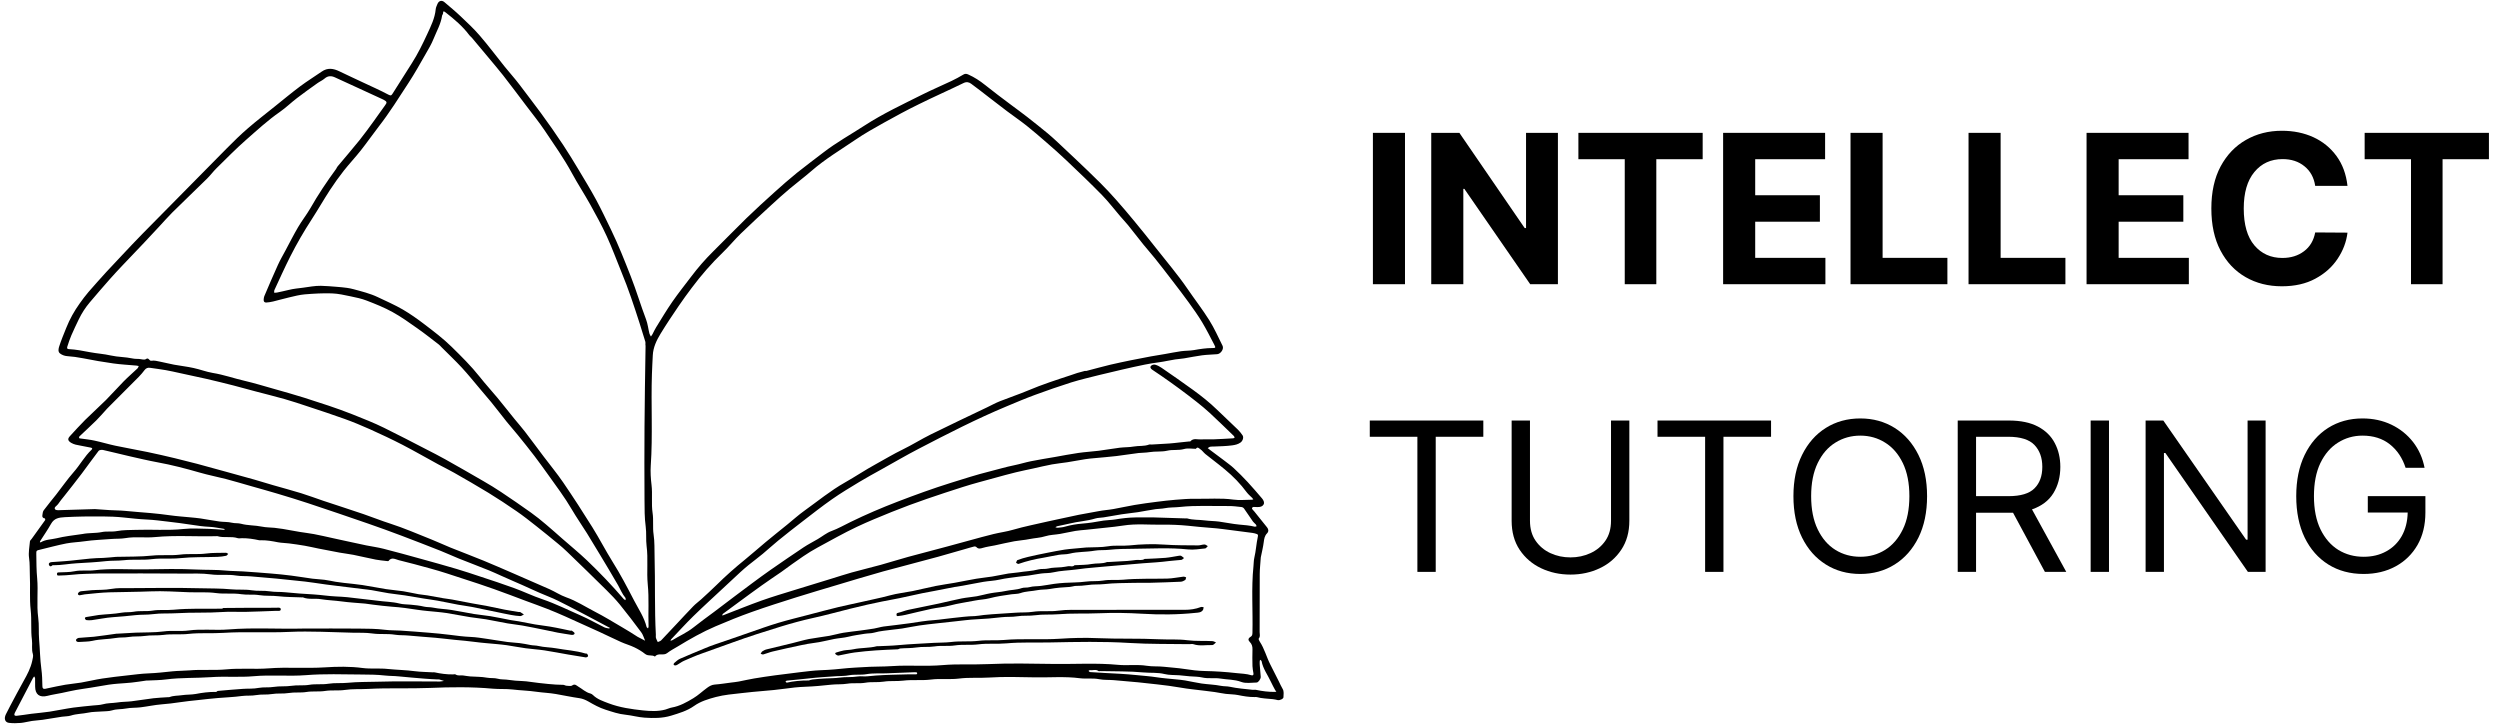 <svg xmlns="http://www.w3.org/2000/svg" xmlns:xlink="http://www.w3.org/1999/xlink" width="500" zoomAndPan="magnify" viewBox="0 0 375 108.75" height="145" preserveAspectRatio="xMidYMid meet" version="1.0"><defs><g/><clipPath id="5dab9a3a49"><path d="M 0.43 0 L 192.738 0 L 192.738 108.5 L 0.43 108.5 Z M 0.43 0 " clip-rule="nonzero"/></clipPath></defs><g clip-path="url(#5dab9a3a49)"><path fill="#000000" d="M 183.625 69.074 C 184.133 69.48 184.637 69.816 185.066 70.223 C 185.785 70.895 186.488 71.59 187.156 72.316 C 187.898 73.117 188.602 73.945 189.309 74.77 C 189.52 75.023 189.699 75.359 189.547 75.66 C 189.398 75.949 189.062 76.066 188.711 76.055 C 188.633 76.047 188.555 76.047 188.477 76.055 C 188.234 76.086 187.906 75.926 187.797 76.234 C 187.758 76.344 188.016 76.555 188.145 76.719 C 188.781 77.516 189.43 78.309 190.066 79.113 C 190.301 79.402 190.316 79.738 190.055 80.004 C 189.695 80.371 189.629 80.809 189.566 81.285 C 189.469 82.059 189.277 82.824 189.121 83.594 C 189.109 83.645 189.113 83.695 189.109 83.738 C 189.059 84.527 188.965 85.305 188.961 86.09 C 188.941 88.996 188.961 91.91 188.945 94.816 C 188.945 95.133 189.082 95.473 188.812 95.777 C 188.754 95.84 188.871 96.105 188.961 96.238 C 189.676 97.316 189.977 98.57 190.562 99.707 C 190.992 100.535 191.414 101.383 191.832 102.219 C 192.016 102.586 192.172 102.965 192.383 103.312 C 192.637 103.719 192.52 104.156 192.52 104.578 C 192.52 104.828 191.961 105.078 191.664 105.016 C 191.426 104.965 191.188 104.898 190.941 104.875 C 190.125 104.781 189.301 104.789 188.504 104.562 C 188.406 104.539 188.297 104.559 188.195 104.559 C 187.34 104.57 186.508 104.422 185.676 104.254 C 185.086 104.137 184.473 104.156 183.875 104.082 C 183.316 104.012 182.762 103.887 182.203 103.805 C 181.711 103.734 181.219 103.68 180.723 103.617 C 179.484 103.461 178.25 103.352 177.027 103.133 C 175.902 102.934 174.773 102.793 173.641 102.664 C 172.676 102.555 171.703 102.445 170.738 102.348 C 169.508 102.227 168.281 102.137 167.059 102.023 C 166.324 101.961 165.578 102.02 164.867 101.879 C 163.898 101.684 162.926 101.859 161.973 101.734 C 159.711 101.438 157.445 101.645 155.188 101.602 C 152.902 101.562 150.617 101.484 148.34 101.633 C 146.852 101.73 145.359 101.594 143.891 101.781 C 142.484 101.961 141.066 101.754 139.676 101.93 C 138.266 102.109 136.852 101.922 135.461 102.098 C 134.488 102.219 133.516 102.09 132.562 102.246 C 131.645 102.391 130.715 102.25 129.828 102.406 C 128.906 102.566 127.988 102.406 127.094 102.555 C 126.281 102.688 125.473 102.613 124.668 102.703 C 123.387 102.844 122.109 102.965 120.824 103.012 C 119.75 103.051 118.676 103.164 117.605 103.32 C 116.59 103.469 115.566 103.551 114.543 103.641 C 113.441 103.734 112.34 103.836 111.246 103.965 C 109.953 104.113 108.645 104.215 107.371 104.551 C 106.227 104.859 105.094 105.195 104.113 105.891 C 103.07 106.633 101.863 106.98 100.672 107.348 C 99.371 107.746 98.02 107.742 96.68 107.648 C 95.727 107.586 94.789 107.309 93.836 107.211 C 92.781 107.109 91.801 106.766 90.805 106.445 C 89.898 106.156 89.078 105.699 88.273 105.234 C 87.832 104.984 87.387 104.797 86.93 104.73 C 85.73 104.562 84.562 104.305 83.375 104.102 C 82.418 103.934 81.438 103.906 80.473 103.766 C 79.277 103.59 78.066 103.566 76.867 103.422 C 75.871 103.309 74.879 103.391 73.895 103.301 C 70.754 103.016 67.602 103.055 64.465 103.191 C 61.371 103.32 58.273 103.164 55.191 103.34 C 54.047 103.402 52.887 103.32 51.754 103.488 C 50.758 103.637 49.758 103.488 48.781 103.641 C 47.836 103.789 46.887 103.648 45.969 103.797 C 45.074 103.945 44.18 103.805 43.309 103.953 C 42.465 104.094 41.625 103.965 40.805 104.105 C 40.016 104.242 39.223 104.121 38.457 104.262 C 37.715 104.395 36.98 104.305 36.262 104.402 C 35.062 104.57 33.855 104.602 32.652 104.707 C 31.652 104.789 30.66 104.906 29.664 105.016 C 28.77 105.113 27.875 105.195 26.992 105.332 C 26.078 105.48 25.164 105.574 24.246 105.652 C 23.188 105.738 22.145 105.969 21.09 106.098 C 20.363 106.188 19.617 106.137 18.902 106.277 C 18.219 106.414 17.523 106.336 16.844 106.547 C 16.328 106.711 15.75 106.676 15.203 106.723 C 14.551 106.781 13.883 106.754 13.246 106.895 C 12.375 107.082 11.48 107.059 10.625 107.336 C 10.207 107.469 9.738 107.438 9.293 107.508 C 8.32 107.656 7.348 107.832 6.371 107.973 C 5.848 108.051 5.32 108.062 4.801 108.141 C 4.238 108.223 3.691 108.383 3.141 108.438 C 2.547 108.488 1.941 108.5 1.352 108.43 C 0.746 108.359 0.566 107.797 0.879 107.152 C 1.094 106.723 1.312 106.297 1.535 105.871 C 2.207 104.617 2.863 103.352 3.559 102.117 C 4.094 101.168 4.602 100.207 4.832 99.141 C 4.902 98.797 5.023 98.41 4.93 98.102 C 4.703 97.395 4.883 96.676 4.789 95.98 C 4.594 94.5 4.773 93 4.605 91.531 C 4.406 89.777 4.566 88.039 4.477 86.293 C 4.434 85.43 4.492 84.57 4.363 83.703 C 4.238 82.891 4.422 82.031 4.492 81.203 C 4.504 81.074 4.652 80.965 4.742 80.84 C 5.418 79.898 6.102 78.965 6.77 78.02 C 6.809 77.969 6.762 77.773 6.738 77.766 C 6.469 77.73 6.305 77.586 6.352 77.309 C 6.391 77.047 6.41 76.742 6.559 76.543 C 7.148 75.746 7.801 74.977 8.418 74.191 C 9.293 73.078 10.098 71.898 11.031 70.84 C 11.996 69.754 12.68 68.449 13.742 67.453 C 13.875 67.324 13.875 67.195 13.637 67.148 C 13.109 67.051 12.582 66.938 12.055 66.84 C 11.578 66.758 11.102 66.68 10.672 66.422 C 10.156 66.105 10.105 65.828 10.508 65.398 C 11.262 64.59 11.988 63.766 12.773 62.988 C 13.793 61.977 14.875 61.016 15.891 60.004 C 16.797 59.094 17.641 58.129 18.543 57.215 C 19.203 56.543 19.926 55.926 20.613 55.273 C 20.711 55.184 20.75 55.031 20.812 54.902 C 20.691 54.883 20.574 54.848 20.453 54.836 C 19.301 54.734 18.148 54.676 17.004 54.516 C 15.473 54.301 13.941 54.039 12.422 53.734 C 11.637 53.582 10.855 53.469 10.059 53.418 C 9.691 53.395 9.281 53.238 8.996 53.012 C 8.66 52.75 8.777 52.273 8.887 51.938 C 9.191 51.004 9.57 50.094 9.938 49.18 C 10.457 47.871 11.141 46.648 11.965 45.5 C 12.383 44.914 12.812 44.336 13.285 43.785 C 14.164 42.77 15.066 41.77 15.973 40.77 C 16.734 39.941 17.512 39.121 18.285 38.305 C 19.328 37.203 20.355 36.094 21.426 35.012 C 25.621 30.746 29.82 26.488 34.027 22.242 C 35.059 21.203 36.105 20.172 37.215 19.219 C 38.516 18.094 39.887 17.043 41.23 15.961 C 42.492 14.949 43.742 13.91 45.039 12.938 C 46.078 12.164 47.191 11.48 48.254 10.742 C 49.148 10.117 50.016 10.266 50.918 10.703 C 52.082 11.27 53.262 11.805 54.43 12.359 C 55.711 12.965 57.012 13.531 58.262 14.199 C 58.672 14.426 58.742 14.27 58.918 13.996 C 59.859 12.488 60.809 10.984 61.77 9.492 C 62.672 8.086 63.402 6.59 64.098 5.082 C 64.645 3.898 65.23 2.73 65.355 1.398 C 65.379 1.121 65.516 0.844 65.625 0.578 C 65.836 0.09 66.281 -0.012 66.68 0.336 C 67.484 1.023 68.309 1.699 69.082 2.434 C 70.07 3.375 71.09 4.316 71.977 5.355 C 73.266 6.848 74.441 8.426 75.68 9.969 C 76.418 10.891 77.215 11.758 77.926 12.699 C 78.973 14.109 80.062 15.484 81.098 16.906 C 82.258 18.496 83.395 20.102 84.477 21.746 C 85.281 22.965 86.043 24.207 86.789 25.457 C 87.684 26.953 88.59 28.441 89.422 29.973 C 90.211 31.43 90.914 32.938 91.641 34.426 C 92.766 36.738 93.699 39.121 94.641 41.52 C 95.465 43.625 96.102 45.789 96.906 47.902 C 97.164 48.582 97.234 49.32 97.414 50.031 C 97.453 50.191 97.562 50.332 97.641 50.48 C 97.719 50.359 97.809 50.242 97.879 50.121 C 98.059 49.777 98.211 49.426 98.418 49.098 C 99.215 47.812 99.988 46.512 100.844 45.273 C 101.746 43.973 102.738 42.73 103.695 41.469 C 104.688 40.152 105.77 38.91 106.941 37.75 C 108.621 36.086 110.262 34.395 111.953 32.742 C 113.332 31.41 114.746 30.113 116.172 28.832 C 117.277 27.832 118.398 26.855 119.555 25.914 C 120.848 24.871 122.195 23.891 123.508 22.871 C 125.465 21.363 127.621 20.168 129.688 18.828 C 132.453 17.035 135.43 15.648 138.355 14.18 C 139.793 13.461 141.273 12.836 142.727 12.145 C 143.34 11.855 143.93 11.527 144.512 11.184 C 144.781 11.023 144.98 11.055 145.262 11.184 C 146.164 11.59 146.969 12.113 147.742 12.73 C 149.016 13.758 150.336 14.73 151.641 15.715 C 152.453 16.328 153.277 16.914 154.074 17.539 C 155.117 18.352 156.152 19.18 157.172 20.02 C 157.68 20.438 158.16 20.887 158.652 21.34 C 159.512 22.145 160.375 22.949 161.227 23.762 C 162.512 24.984 163.805 26.203 165.062 27.461 C 165.879 28.273 166.664 29.121 167.43 29.984 C 168.352 31.023 169.246 32.078 170.129 33.148 C 171.223 34.484 172.316 35.816 173.371 37.176 C 174.961 39.211 176.652 41.172 178.113 43.309 C 179.195 44.895 180.375 46.41 181.391 48.031 C 182.156 49.25 182.742 50.586 183.387 51.871 C 183.617 52.336 183.121 53.086 182.574 53.129 C 181.82 53.195 181.055 53.199 180.309 53.297 C 179.41 53.414 178.52 53.605 177.617 53.754 C 177.176 53.824 176.723 53.852 176.285 53.914 C 175.488 54.031 174.695 54.23 173.906 54.336 C 173.164 54.43 172.43 54.547 171.703 54.695 C 170.586 54.922 169.465 55.172 168.352 55.43 C 167.191 55.695 166.035 55.965 164.883 56.254 C 163.473 56.609 162.055 56.938 160.672 57.367 C 158.863 57.938 157.074 58.566 155.289 59.219 C 153.848 59.746 152.441 60.344 151.023 60.938 C 146.5 62.824 142.137 65.062 137.789 67.324 C 135.906 68.301 134.07 69.379 132.215 70.41 C 131.098 71.035 129.969 71.641 128.875 72.305 C 127.504 73.137 126.121 73.961 124.809 74.883 C 123.289 75.945 121.828 77.098 120.355 78.23 C 119.133 79.172 117.914 80.125 116.719 81.098 C 115.934 81.734 115.199 82.426 114.418 83.07 C 113.711 83.656 112.973 84.203 112.25 84.785 C 111.84 85.117 111.438 85.473 111.047 85.828 C 110.273 86.535 109.508 87.258 108.742 87.973 C 107.152 89.461 105.535 90.926 103.98 92.445 C 102.84 93.559 101.773 94.746 100.672 95.898 C 100.621 95.949 100.605 96.039 100.574 96.117 C 100.664 96.09 100.762 96.078 100.84 96.035 C 101.895 95.391 103.039 94.898 104.02 94.113 C 105.023 93.309 106.07 92.566 107.102 91.793 C 108.168 90.988 109.23 90.176 110.301 89.371 C 111.129 88.746 111.961 88.113 112.797 87.504 C 113.73 86.812 114.664 86.125 115.609 85.465 C 117.238 84.332 118.875 83.211 120.527 82.109 C 121.211 81.652 121.949 81.285 122.656 80.867 C 123.348 80.461 123.984 79.926 124.723 79.656 C 125.727 79.289 126.637 78.758 127.59 78.297 C 129.898 77.168 132.254 76.164 134.656 75.242 C 137.301 74.23 139.961 73.258 142.668 72.414 C 144.582 71.82 146.484 71.203 148.43 70.719 C 149.652 70.414 150.855 70.047 152.094 69.797 C 152.949 69.625 153.785 69.359 154.641 69.184 C 155.82 68.945 157.008 68.762 158.195 68.555 C 159.379 68.348 160.562 68.109 161.754 67.941 C 162.77 67.793 163.793 67.742 164.809 67.613 C 165.867 67.477 166.91 67.289 167.965 67.156 C 168.664 67.07 169.379 67.105 170.074 66.977 C 170.836 66.84 171.625 66.969 172.367 66.684 C 172.484 66.641 172.625 66.684 172.754 66.68 C 173.641 66.629 174.531 66.582 175.41 66.523 C 175.906 66.492 176.41 66.422 176.906 66.371 C 177.398 66.316 177.902 66.266 178.398 66.215 C 178.449 66.207 178.527 66.234 178.551 66.207 C 179.004 65.672 179.602 65.945 180.141 65.914 C 180.785 65.875 181.441 65.926 182.086 65.898 C 183.051 65.867 184.016 65.801 184.977 65.746 C 185.047 65.738 185.109 65.707 185.184 65.68 C 185.156 65.59 185.156 65.473 185.098 65.418 C 183.895 64.258 182.699 63.082 181.473 61.949 C 180.852 61.371 180.18 60.828 179.512 60.293 C 178.656 59.617 177.785 58.953 176.91 58.309 C 176.023 57.652 175.117 57.016 174.207 56.383 C 173.75 56.062 173.27 55.766 172.812 55.441 C 172.605 55.301 172.457 55.07 172.664 54.867 C 172.797 54.734 173.094 54.648 173.273 54.703 C 173.617 54.797 173.949 54.973 174.238 55.172 C 175.816 56.262 177.395 57.348 178.945 58.477 C 180.227 59.406 181.461 60.391 182.602 61.5 C 183.613 62.484 184.652 63.438 185.664 64.426 C 185.934 64.68 186.168 64.992 186.379 65.293 C 186.598 65.609 186.406 66.137 186.09 66.371 C 185.695 66.66 185.234 66.75 184.797 66.809 C 183.895 66.93 182.973 66.938 182.059 66.98 C 181.879 66.996 181.691 66.969 181.527 67.008 C 181.391 67.039 181.281 67.145 181.16 67.219 C 181.254 67.297 181.352 67.375 181.457 67.453 C 182.176 68 182.883 68.516 183.625 69.074 M 162.73 55.637 C 162.809 55.637 162.887 55.656 162.965 55.637 C 164.16 55.328 165.344 54.996 166.547 54.707 C 167.566 54.465 168.594 54.258 169.617 54.043 C 170.621 53.84 171.633 53.645 172.645 53.457 C 173.344 53.328 174.055 53.227 174.754 53.102 C 175.555 52.969 176.344 52.793 177.145 52.684 C 177.793 52.594 178.457 52.621 179.098 52.512 C 180.012 52.348 180.922 52.207 181.855 52.207 C 182.352 52.207 182.383 52.168 182.137 51.699 C 181.547 50.566 180.973 49.426 180.316 48.328 C 179.711 47.324 179.027 46.363 178.34 45.41 C 177.543 44.301 176.711 43.227 175.883 42.145 C 175.008 40.996 174.125 39.855 173.223 38.73 C 172.676 38.039 172.078 37.391 171.531 36.707 C 170.746 35.738 169.992 34.746 169.207 33.773 C 168.828 33.305 168.395 32.867 168.004 32.402 C 167.102 31.352 166.258 30.238 165.293 29.25 C 163.562 27.48 161.766 25.773 159.969 24.066 C 159 23.137 157.98 22.246 156.965 21.363 C 155.98 20.508 154.988 19.645 153.965 18.832 C 153.02 18.086 152.016 17.402 151.051 16.676 C 150.156 16.004 149.273 15.32 148.391 14.637 C 147.484 13.941 146.594 13.227 145.668 12.559 C 145.332 12.312 144.969 12.234 144.504 12.469 C 142.281 13.555 140.016 14.547 137.805 15.645 C 136.031 16.512 134.297 17.453 132.57 18.414 C 131.109 19.227 129.648 20.051 128.27 20.992 C 126.051 22.5 123.738 23.879 121.711 25.648 C 120.656 26.57 119.531 27.402 118.461 28.305 C 117.527 29.09 116.621 29.902 115.727 30.727 C 114.18 32.152 112.637 33.566 111.129 35.031 C 110.191 35.938 109.359 36.965 108.422 37.871 C 106.715 39.516 105.172 41.293 103.754 43.188 C 103.09 44.078 102.43 44.965 101.809 45.887 C 100.879 47.258 99.949 48.637 99.086 50.055 C 98.484 51.047 97.973 52.105 97.918 53.305 C 97.879 54.242 97.812 55.184 97.789 56.117 C 97.633 60.691 97.93 65.27 97.613 69.844 C 97.551 70.801 97.613 71.77 97.73 72.742 C 97.898 74.133 97.68 75.551 97.891 76.961 C 98.051 78.012 97.879 79.094 98.039 80.172 C 98.207 81.273 98.156 82.414 98.188 83.527 C 98.297 87.426 98.168 91.328 98.379 95.223 C 98.387 95.375 98.348 95.543 98.387 95.684 C 98.449 95.906 98.574 96.105 98.668 96.309 C 98.844 96.227 99.051 96.176 99.18 96.047 C 99.965 95.234 100.723 94.402 101.496 93.586 C 102.32 92.707 103.137 91.82 103.973 90.957 C 104.34 90.574 104.777 90.262 105.172 89.906 C 105.961 89.18 106.762 88.457 107.527 87.703 C 108.863 86.383 110.27 85.137 111.734 83.953 C 112.789 83.098 113.801 82.188 114.852 81.316 C 115.926 80.422 117.027 79.551 118.113 78.668 C 118.969 77.973 119.789 77.227 120.684 76.59 C 122.676 75.164 124.578 73.598 126.719 72.387 C 128.305 71.492 129.809 70.473 131.406 69.605 C 132.738 68.875 134.031 68.09 135.402 67.426 C 136.832 66.73 138.184 65.875 139.605 65.172 C 142.406 63.785 145.223 62.457 148.035 61.113 C 148.688 60.805 149.316 60.449 149.988 60.184 C 151.391 59.625 152.832 59.152 154.223 58.566 C 156.301 57.684 158.453 56.988 160.594 56.285 C 161.238 56.043 161.906 55.84 162.73 55.637 M 84.902 102.852 C 85.211 102.852 85.609 102.973 85.816 102.824 C 86.242 102.52 86.465 102.824 86.734 102.984 C 87.34 103.332 87.852 103.855 88.562 104.027 C 88.699 104.062 88.84 104.152 88.938 104.25 C 89.602 104.906 90.465 105.176 91.301 105.5 C 92.961 106.129 94.711 106.375 96.457 106.562 C 97.555 106.676 98.703 106.734 99.809 106.434 C 100.129 106.344 100.445 106.188 100.773 106.129 C 101.965 105.918 103 105.336 104.004 104.73 C 104.746 104.285 105.383 103.668 106.086 103.16 C 106.414 102.922 106.766 102.715 107.211 102.684 C 108.027 102.625 108.84 102.488 109.648 102.387 C 110.043 102.336 110.441 102.301 110.828 102.227 C 111.594 102.082 112.352 101.895 113.125 101.77 C 114.176 101.594 115.223 101.438 116.281 101.297 C 117.508 101.129 118.746 100.977 119.973 100.832 C 121.016 100.711 122.066 100.57 123.113 100.531 C 124.48 100.484 125.832 100.363 127.188 100.215 C 127.918 100.137 128.652 100.137 129.383 100.078 C 130.883 99.965 132.395 100.016 133.91 99.91 C 136.398 99.746 138.898 99.984 141.395 99.766 C 143.641 99.57 145.914 99.719 148.18 99.617 C 151.441 99.469 154.711 99.543 157.98 99.59 C 161.227 99.637 164.477 99.414 167.727 99.727 C 169.148 99.859 170.59 99.637 172.02 99.867 C 172.863 100.004 173.738 99.918 174.602 100.016 C 175.617 100.133 176.641 100.184 177.656 100.344 C 178.668 100.504 179.699 100.633 180.715 100.652 C 182.285 100.684 183.848 100.781 185.414 100.961 C 186.18 101.047 186.953 101.051 187.699 101.285 C 187.887 101.344 188.059 101.297 188.02 101.02 C 187.961 100.652 187.879 100.285 187.871 99.918 C 187.848 99.086 187.848 98.258 187.871 97.426 C 187.887 96.969 187.781 96.594 187.449 96.273 C 187.191 96.016 187.215 95.75 187.562 95.543 C 187.84 95.383 187.859 95.184 187.867 94.918 C 187.949 91.594 187.68 88.258 188.02 84.934 C 188.066 84.512 188.047 84.102 188.148 83.664 C 188.395 82.633 188.445 81.555 188.672 80.52 C 188.727 80.254 188.703 80.172 188.516 80.102 C 188.316 80.023 188.098 79.973 187.879 79.938 C 187.066 79.828 186.258 79.727 185.438 79.621 C 184.125 79.461 182.82 79.254 181.508 79.172 C 180.406 79.102 179.312 78.965 178.211 78.863 C 176.941 78.738 175.664 78.684 174.387 78.703 C 172.41 78.734 170.43 78.52 168.461 78.836 C 167.605 78.98 166.734 79.055 165.867 79.152 C 164.875 79.262 163.879 79.363 162.879 79.469 C 162.359 79.52 161.832 79.551 161.316 79.637 C 160.543 79.766 159.785 79.953 159.012 80.086 C 158.277 80.215 157.512 80.211 156.816 80.43 C 156.031 80.68 155.219 80.699 154.434 80.859 C 153.684 81.016 152.91 81.055 152.156 81.188 C 151.172 81.367 150.199 81.602 149.223 81.809 C 148.621 81.93 148.012 82.008 147.426 82.18 C 147.059 82.289 146.762 82.379 146.461 82.066 C 146.391 81.988 146.223 81.949 146.117 81.977 C 145.648 82.09 145.191 82.238 144.73 82.367 C 143.383 82.754 142.039 83.148 140.691 83.52 C 139.039 83.973 137.379 84.41 135.719 84.848 C 134.645 85.133 133.562 85.41 132.492 85.707 C 131.238 86.055 129.988 86.426 128.742 86.793 C 127.699 87.102 126.66 87.414 125.625 87.727 C 123.57 88.348 121.512 88.941 119.465 89.59 C 117.219 90.301 114.973 91.008 112.754 91.801 C 110.926 92.449 109.121 93.184 107.34 93.945 C 105.363 94.789 103.496 95.852 101.664 96.969 C 101.121 97.297 100.555 97.586 100.059 97.973 C 99.508 98.406 98.715 97.863 98.246 98.488 C 97.809 98.18 97.227 98.461 96.77 98.094 C 96.281 97.703 95.727 97.375 95.16 97.102 C 94.52 96.793 93.816 96.602 93.16 96.305 C 92.066 95.812 90.992 95.281 89.898 94.777 C 88.199 93.996 86.492 93.223 84.785 92.465 C 83.887 92.062 82.984 91.684 82.07 91.324 C 81.02 90.91 79.957 90.539 78.902 90.145 C 77.309 89.551 75.719 88.934 74.113 88.367 C 72.574 87.82 71.023 87.309 69.469 86.809 C 67.82 86.273 66.18 85.711 64.504 85.262 C 62.941 84.84 61.383 84.398 59.805 84.023 C 59.344 83.914 58.742 83.496 58.281 84.141 C 58.242 84.191 58.082 84.164 57.984 84.152 C 57.445 84.09 56.898 84.043 56.363 83.941 C 55.234 83.719 54.121 83.449 53.004 83.223 C 52.328 83.09 51.637 83.02 50.957 82.895 C 49.895 82.703 48.84 82.496 47.781 82.285 C 47.086 82.148 46.398 81.977 45.703 81.859 C 44.926 81.723 44.141 81.613 43.355 81.512 C 42.809 81.441 42.246 81.445 41.707 81.344 C 40.871 81.176 40.039 81.027 39.191 81.039 C 39.086 81.039 38.977 81.059 38.883 81.039 C 38.023 80.848 37.164 80.719 36.289 80.73 C 36.082 80.73 35.855 80.781 35.668 80.727 C 34.664 80.395 33.602 80.73 32.605 80.422 C 29.492 80.52 26.367 80.262 23.254 80.562 C 21.781 80.707 20.285 80.461 18.805 80.719 C 18.109 80.84 17.395 80.789 16.688 80.848 C 15.355 80.957 14.023 80.996 12.699 81.188 C 11.785 81.324 10.852 81.344 9.949 81.516 C 8.645 81.773 7.348 82.129 6.055 82.438 C 5.449 82.582 5.438 82.574 5.445 83.129 C 5.465 84.328 5.457 85.523 5.574 86.73 C 5.754 88.695 5.465 90.688 5.734 92.664 C 5.883 93.746 5.773 94.848 5.867 95.949 C 5.996 97.406 6.004 98.883 6.203 100.336 C 6.32 101.188 6.344 102.059 6.359 102.922 C 6.363 103.273 6.488 103.371 6.797 103.32 C 6.918 103.301 7.035 103.27 7.148 103.242 C 8.031 103.062 8.914 102.855 9.809 102.707 C 10.586 102.574 11.383 102.52 12.168 102.387 C 13.23 102.207 14.273 101.941 15.336 101.781 C 16.59 101.586 17.852 101.453 19.109 101.309 C 20.152 101.195 21.199 101.047 22.25 101.008 C 23.461 100.961 24.656 100.828 25.855 100.699 C 26.711 100.609 27.57 100.629 28.434 100.555 C 30.277 100.395 32.121 100.582 33.977 100.402 C 36.07 100.203 38.18 100.414 40.289 100.254 C 43.086 100.039 45.898 100.285 48.711 100.105 C 50.594 99.984 52.5 99.949 54.406 100.203 C 55.641 100.363 56.898 100.207 58.16 100.344 C 59.512 100.484 60.875 100.5 62.234 100.68 C 63.109 100.793 64.004 100.793 64.891 100.848 C 64.992 100.852 65.102 100.828 65.199 100.852 C 66.105 101.051 67.02 101.176 67.949 101.16 C 68.078 101.16 68.246 101.109 68.336 101.168 C 68.688 101.406 69.074 101.277 69.441 101.316 C 69.809 101.363 70.176 101.438 70.543 101.465 C 71.379 101.527 72.223 101.496 73.039 101.652 C 73.594 101.754 74.164 101.664 74.68 101.812 C 75.113 101.934 75.531 101.895 75.949 101.941 C 76.395 101.988 76.836 102.059 77.289 102.098 C 78.016 102.16 78.754 102.148 79.477 102.27 C 80.391 102.418 81.309 102.488 82.223 102.594 C 82.984 102.676 83.738 102.715 84.496 102.727 C 84.578 102.703 84.664 102.797 84.902 102.852 M 96.809 51.66 C 96.809 51.531 96.84 51.391 96.805 51.273 C 96.52 50.328 96.23 49.387 95.926 48.445 C 95.105 45.887 94.262 43.328 93.23 40.844 C 92.492 39.043 91.828 37.215 91.016 35.449 C 90.277 33.832 89.414 32.266 88.551 30.707 C 87.656 29.098 86.645 27.559 85.77 25.941 C 84.566 23.73 83.117 21.68 81.723 19.602 C 80.852 18.305 79.867 17.094 78.93 15.852 C 77.777 14.328 76.633 12.797 75.461 11.293 C 74.73 10.367 73.961 9.473 73.207 8.562 C 72.402 7.598 71.598 6.637 70.785 5.668 C 70.672 5.535 70.516 5.426 70.406 5.285 C 69.41 3.949 68.152 2.887 66.855 1.875 C 66.582 1.664 66.461 1.598 66.453 2.023 C 66.453 2.133 66.328 2.234 66.312 2.352 C 66.133 3.59 65.504 4.664 65.047 5.797 C 64.719 6.625 64.254 7.398 63.809 8.168 C 62.992 9.602 62.188 11.043 61.285 12.422 C 59.84 14.637 58.441 16.887 56.812 18.98 C 55.906 20.152 55.055 21.379 54.137 22.543 C 53.312 23.59 52.391 24.566 51.566 25.609 C 50.84 26.539 50.145 27.504 49.5 28.492 C 48.562 29.934 47.707 31.434 46.766 32.887 C 45.59 34.695 44.508 36.559 43.535 38.484 C 42.703 40.133 41.945 41.82 41.168 43.496 C 41.109 43.621 41.133 43.773 41.129 43.914 C 41.27 43.902 41.41 43.91 41.547 43.883 C 42.137 43.754 42.738 43.633 43.328 43.484 C 44.031 43.309 44.746 43.246 45.453 43.156 C 46.34 43.039 47.23 42.859 48.129 42.871 C 48.914 42.887 49.695 42.961 50.48 43.02 C 51 43.059 51.527 43.109 52.051 43.18 C 52.387 43.227 52.727 43.297 53.055 43.387 C 54.285 43.723 55.527 44.023 56.684 44.578 C 57.941 45.18 59.227 45.734 60.43 46.434 C 61.523 47.078 62.574 47.812 63.598 48.594 C 65.031 49.688 66.473 50.77 67.762 52.039 C 69.223 53.477 70.684 54.914 71.957 56.523 C 72.812 57.613 73.762 58.633 74.641 59.699 C 75.504 60.738 76.328 61.809 77.18 62.852 C 77.688 63.477 78.223 64.074 78.711 64.707 C 79.664 65.945 80.582 67.199 81.523 68.445 C 82.508 69.754 83.555 71.016 84.477 72.363 C 85.988 74.578 87.449 76.832 88.867 79.109 C 89.914 80.789 90.824 82.562 91.871 84.242 C 93.059 86.129 94.086 88.094 95.109 90.066 C 95.785 91.367 96.629 92.594 96.988 94.043 C 97.008 94.125 97.133 94.191 97.203 94.262 C 97.227 94.172 97.285 94.086 97.285 93.996 C 97.207 91.891 97.375 89.785 97.164 87.672 C 96.977 85.758 97.242 83.816 96.988 81.891 C 96.867 80.938 96.988 79.965 96.855 78.992 C 96.676 77.656 96.68 76.285 96.676 74.934 C 96.656 71.297 96.648 67.664 96.676 64.023 C 96.699 60.125 96.77 56.227 96.828 52.324 C 96.816 52.145 96.859 51.945 96.809 51.66 M 50.422 25.332 C 50.492 25.211 50.551 25.07 50.641 24.961 C 51.734 23.645 52.859 22.355 53.93 21.023 C 54.656 20.121 55.332 19.168 56.02 18.234 C 56.602 17.441 57.152 16.621 57.738 15.832 C 58.082 15.375 58.074 15.258 57.559 14.973 C 57.457 14.914 57.348 14.863 57.238 14.82 C 55.996 14.246 54.754 13.68 53.512 13.105 C 52.422 12.602 51.336 12.102 50.242 11.605 C 49.695 11.352 49.191 11.352 48.695 11.777 C 48.367 12.062 47.949 12.234 47.598 12.488 C 46.574 13.215 45.551 13.949 44.551 14.711 C 43.676 15.379 42.883 16.16 41.984 16.785 C 40.16 18.047 38.547 19.547 36.891 20.996 C 35.359 22.34 33.938 23.801 32.488 25.223 C 31.98 25.719 31.555 26.309 31.047 26.805 C 29.324 28.504 27.566 30.172 25.84 31.879 C 25.152 32.562 24.516 33.305 23.852 34.012 C 23.098 34.816 22.352 35.625 21.594 36.43 C 20.531 37.551 19.461 38.656 18.406 39.777 C 17.758 40.469 17.105 41.156 16.48 41.867 C 15.465 43.02 14.449 44.188 13.457 45.367 C 12.809 46.133 12.266 46.977 11.828 47.879 C 11.438 48.676 11.062 49.484 10.707 50.293 C 10.484 50.824 10.289 51.371 10.121 51.918 C 10.086 52.039 9.941 52.348 10.328 52.367 C 11.391 52.422 12.441 52.625 13.484 52.828 C 14.527 53.027 15.594 53.086 16.629 53.324 C 17.699 53.566 18.801 53.535 19.867 53.766 C 20.184 53.84 20.52 53.824 20.848 53.844 C 21.195 53.863 21.652 54.031 21.871 53.871 C 22.332 53.535 22.359 54.191 22.727 54.113 C 23.145 54.031 23.613 54.172 24.051 54.258 C 24.746 54.391 25.43 54.578 26.117 54.703 C 27.082 54.883 28.066 54.984 29.027 55.199 C 29.992 55.402 30.934 55.777 31.902 55.938 C 33.547 56.203 35.102 56.758 36.711 57.129 C 38.148 57.465 39.559 57.898 40.973 58.297 C 42.523 58.742 44.09 59.168 45.625 59.656 C 48.074 60.441 50.52 61.215 52.914 62.168 C 54.496 62.801 56.078 63.418 57.609 64.172 C 59.75 65.223 61.859 66.324 63.969 67.414 C 64.91 67.898 65.855 68.375 66.781 68.895 C 68.703 69.973 70.605 71.059 72.512 72.168 C 73.414 72.691 74.309 73.23 75.176 73.812 C 76.684 74.816 78.184 75.848 79.656 76.898 C 80.43 77.445 81.164 78.051 81.883 78.656 C 82.719 79.352 83.523 80.086 84.344 80.801 C 85.578 81.883 86.859 82.93 88.051 84.062 C 89.98 85.906 91.828 87.836 93.566 89.867 C 93.629 89.945 93.746 89.977 93.836 90.027 C 93.828 89.906 93.875 89.746 93.809 89.668 C 93.332 89.102 93.07 88.418 92.711 87.785 C 91.82 86.227 90.887 84.695 89.969 83.16 C 89.332 82.098 88.691 81.035 88.043 79.988 C 87.297 78.793 86.484 77.633 85.77 76.414 C 84.703 74.59 83.434 72.91 82.211 71.195 C 81.535 70.254 80.859 69.309 80.156 68.387 C 79.34 67.316 78.492 66.266 77.648 65.223 C 77.105 64.559 76.539 63.922 76 63.258 C 75.223 62.285 74.469 61.293 73.684 60.324 C 73.129 59.645 72.551 58.98 71.977 58.305 C 71.082 57.246 70.215 56.164 69.273 55.145 C 68.289 54.082 67.227 53.086 66.203 52.055 C 66.074 51.926 65.961 51.781 65.816 51.672 C 64.754 50.859 63.707 50.023 62.613 49.258 C 61.395 48.398 60.18 47.523 58.879 46.809 C 57.645 46.125 56.316 45.598 55.004 45.09 C 54.246 44.793 53.426 44.625 52.621 44.457 C 51.684 44.262 50.73 44.039 49.785 44.008 C 48.434 43.961 47.074 44.043 45.73 44.152 C 44.93 44.219 44.141 44.43 43.355 44.613 C 42.551 44.797 41.766 45.031 40.965 45.223 C 40.633 45.309 40.285 45.352 39.941 45.379 C 39.668 45.398 39.523 45.223 39.551 44.945 C 39.562 44.777 39.578 44.594 39.641 44.438 C 40.309 42.871 40.973 41.305 41.68 39.754 C 42.016 39.008 42.434 38.297 42.82 37.574 C 43.445 36.402 44.043 35.219 44.711 34.078 C 45.277 33.109 45.98 32.223 46.547 31.25 C 47.699 29.219 48.988 27.293 50.422 25.332 M 95.645 95.523 C 96.02 95.719 96.398 95.918 96.77 96.109 C 96.578 95.684 96.457 95.203 96.18 94.836 C 95.141 93.438 94.086 92.051 92.992 90.703 C 92.363 89.934 91.668 89.211 90.957 88.508 C 89.016 86.582 87.047 84.68 85.082 82.781 C 84.645 82.355 84.188 81.957 83.719 81.57 C 82.637 80.68 81.555 79.789 80.453 78.926 C 79.48 78.16 78.512 77.387 77.488 76.684 C 76.102 75.727 74.695 74.797 73.266 73.922 C 71.57 72.883 69.848 71.902 68.129 70.918 C 67.355 70.473 66.551 70.094 65.766 69.668 C 63.965 68.688 62.188 67.66 60.371 66.719 C 58.777 65.895 57.141 65.133 55.5 64.391 C 54.23 63.824 52.945 63.289 51.637 62.82 C 49.828 62.168 48 61.574 46.18 60.969 C 45.016 60.582 43.852 60.191 42.672 59.855 C 41.23 59.445 39.77 59.094 38.32 58.707 C 37.219 58.418 36.133 58.109 35.031 57.824 C 33.691 57.484 32.348 57.148 31.004 56.84 C 29.652 56.531 28.293 56.246 26.934 55.953 C 26.246 55.805 25.559 55.641 24.855 55.52 C 24.078 55.383 23.293 55.289 22.508 55.172 C 22.184 55.125 21.914 55.211 21.703 55.488 C 21.426 55.848 21.141 56.203 20.82 56.523 C 19.379 57.98 17.926 59.43 16.477 60.879 C 16.328 61.027 16.18 61.172 16.039 61.324 C 15.504 61.906 14.996 62.516 14.434 63.07 C 13.617 63.883 12.754 64.656 11.926 65.449 C 11.867 65.5 11.859 65.621 11.859 65.711 C 11.859 65.73 11.988 65.758 12.059 65.77 C 12.77 65.875 13.488 65.938 14.184 66.094 C 15.227 66.316 16.25 66.633 17.285 66.852 C 18.891 67.195 20.504 67.465 22.113 67.801 C 23.496 68.09 24.867 68.406 26.238 68.734 C 27.348 69 28.453 69.277 29.555 69.57 C 31.004 69.957 32.445 70.363 33.887 70.758 C 35.309 71.148 36.73 71.535 38.148 71.938 C 39.102 72.207 40.039 72.504 40.984 72.781 C 42.375 73.18 43.777 73.555 45.164 73.98 C 46.289 74.328 47.391 74.746 48.504 75.121 C 50.512 75.789 52.52 76.434 54.527 77.117 C 55.867 77.574 57.18 78.109 58.531 78.539 C 60.637 79.219 62.656 80.102 64.711 80.918 C 65.668 81.297 66.602 81.742 67.555 82.129 C 69.223 82.801 70.91 83.43 72.57 84.113 C 74.031 84.715 75.48 85.352 76.934 85.98 C 78.762 86.773 80.59 87.562 82.406 88.371 C 83.262 88.754 84.059 89.289 84.934 89.598 C 86.445 90.125 87.777 91 89.188 91.73 C 90.625 92.469 92.008 93.32 93.406 94.141 C 94.117 94.551 94.84 95.004 95.645 95.523 M 117.199 85.789 C 116.207 86.465 115.211 87.137 114.234 87.832 C 113.125 88.617 112.039 89.43 110.945 90.227 C 110.105 90.84 109.27 91.453 108.441 92.07 C 108.375 92.121 108.363 92.246 108.324 92.328 C 108.395 92.309 108.473 92.289 108.543 92.266 C 110.449 91.535 112.336 90.762 114.254 90.078 C 115.859 89.508 117.496 89.023 119.133 88.516 C 120.992 87.934 122.859 87.367 124.723 86.801 C 125.734 86.492 126.746 86.156 127.762 85.871 C 129.203 85.473 130.664 85.125 132.113 84.727 C 133.484 84.344 134.844 83.914 136.215 83.535 C 138.172 83 140.141 82.496 142.102 81.969 C 143.25 81.664 144.387 81.344 145.527 81.035 C 146.691 80.719 147.855 80.391 149.035 80.105 C 150.008 79.867 151.004 79.746 151.965 79.461 C 153.668 78.965 155.406 78.629 157.133 78.227 C 158.367 77.934 159.617 77.715 160.852 77.426 C 162.141 77.121 163.445 76.949 164.738 76.684 C 165.492 76.531 166.266 76.492 167.02 76.355 C 168.082 76.168 169.121 75.926 170.184 75.746 C 171.285 75.559 172.387 75.414 173.492 75.273 C 174.434 75.152 175.379 75.043 176.32 74.965 C 177.328 74.887 178.352 74.797 179.363 74.816 C 181.238 74.855 183.109 74.676 184.98 74.938 C 185.895 75.066 186.848 74.965 187.781 74.957 C 187.852 74.957 187.926 74.934 187.996 74.914 C 187.941 74.844 187.898 74.758 187.84 74.695 C 187.57 74.418 187.254 74.172 187.023 73.863 C 186.07 72.574 184.965 71.434 183.727 70.414 C 183.418 70.164 183.109 69.906 182.793 69.66 C 182.133 69.141 181.457 68.633 180.797 68.098 C 180.523 67.871 180.316 67.547 180.02 67.363 C 179.879 67.273 179.613 66.938 179.391 67.324 C 178.789 67.324 178.16 67.195 177.605 67.355 C 176.762 67.594 175.918 67.406 175.078 67.605 C 174.227 67.805 173.301 67.672 172.43 67.82 C 171.879 67.914 171.332 67.898 170.785 67.953 C 169.676 68.082 168.582 68.277 167.477 68.406 C 166.383 68.535 165.281 68.617 164.18 68.723 C 163.711 68.766 163.234 68.805 162.766 68.883 C 161.867 69.023 160.973 69.199 160.078 69.34 C 159.32 69.461 158.555 69.52 157.801 69.66 C 156.844 69.844 155.895 70.066 154.945 70.281 C 154.086 70.469 153.227 70.637 152.375 70.848 C 151.32 71.105 150.27 71.395 149.223 71.684 C 147.617 72.129 146.004 72.543 144.418 73.051 C 140.828 74.199 137.258 75.379 133.754 76.793 C 131.996 77.508 130.242 78.219 128.535 79.023 C 126.531 79.973 124.609 81.066 122.656 82.121 C 121.91 82.527 121.184 82.973 120.484 83.449 C 119.395 84.184 118.34 84.957 117.199 85.789 M 14.234 76.363 C 14.969 76.414 15.695 76.465 16.43 76.516 C 17.215 76.574 17.996 76.551 18.781 76.633 C 20.055 76.77 21.336 76.84 22.617 76.961 C 23.562 77.051 24.504 77.148 25.441 77.285 C 26.484 77.434 27.535 77.504 28.582 77.605 C 29.078 77.656 29.582 77.691 30.074 77.766 C 31.023 77.91 31.969 78.098 32.922 78.227 C 33.547 78.309 34.195 78.262 34.793 78.41 C 35.25 78.52 35.707 78.445 36.133 78.559 C 37.168 78.844 38.25 78.777 39.293 78.996 C 39.906 79.125 40.547 79.109 41.172 79.172 C 41.59 79.219 42.008 79.27 42.426 79.34 C 43.277 79.48 44.121 79.648 44.965 79.789 C 45.672 79.906 46.387 79.984 47.086 80.113 C 48.047 80.293 48.992 80.52 49.945 80.727 C 50.59 80.867 51.227 81.016 51.871 81.148 C 52.895 81.375 53.918 81.602 54.941 81.809 C 55.801 81.98 56.684 82.098 57.535 82.316 C 59.434 82.801 61.32 83.32 63.203 83.844 C 64.973 84.332 66.738 84.824 68.496 85.344 C 69.691 85.699 70.883 86.098 72.066 86.492 C 73.754 87.051 75.445 87.598 77.113 88.211 C 78.555 88.738 79.945 89.41 81.395 89.898 C 83.375 90.574 85.242 91.512 87.156 92.348 C 88.344 92.871 89.473 93.516 90.637 94.094 C 90.848 94.195 91.102 94.23 91.34 94.273 C 91.383 94.281 91.449 94.215 91.504 94.191 C 91.461 94.172 91.414 94.152 91.375 94.125 C 90.867 93.855 90.359 93.578 89.844 93.309 C 88.312 92.496 86.789 91.68 85.242 90.891 C 84.258 90.391 83.281 89.875 82.25 89.469 C 80.488 88.773 78.793 87.922 77.043 87.188 C 75.809 86.672 74.598 86.074 73.355 85.562 C 71.848 84.945 70.316 84.383 68.805 83.773 C 67.891 83.406 67.004 82.984 66.09 82.625 C 64.152 81.859 62.207 81.105 60.25 80.363 C 58.59 79.738 56.922 79.125 55.242 78.547 C 52.223 77.504 49.199 76.473 46.168 75.469 C 44.637 74.957 43.09 74.496 41.547 74.031 C 40.277 73.648 38.996 73.301 37.715 72.934 C 36.441 72.574 35.168 72.188 33.887 71.852 C 32.574 71.512 31.234 71.262 29.93 70.879 C 27.848 70.281 25.762 69.734 23.641 69.348 C 22.203 69.082 20.781 68.742 19.352 68.418 C 18.051 68.121 16.758 67.785 15.457 67.496 C 15.246 67.453 14.891 67.492 14.789 67.633 C 13.926 68.746 13.129 69.898 12.277 71.02 C 11.41 72.176 10.504 73.301 9.613 74.438 C 9.305 74.828 8.977 75.203 8.707 75.621 C 8.539 75.879 8.02 76.098 8.27 76.402 C 8.422 76.594 8.953 76.523 9.305 76.512 C 10.902 76.473 12.492 76.414 14.234 76.363 M 32.445 103.785 C 32.527 103.734 32.605 103.641 32.688 103.637 C 33.945 103.527 35.191 103.41 36.449 103.328 C 37.234 103.273 38.012 103.34 38.797 103.184 C 39.539 103.043 40.305 103.164 41.07 103.035 C 41.938 102.895 42.84 103.004 43.727 102.871 C 44.602 102.734 45.492 102.875 46.387 102.723 C 47.332 102.559 48.309 102.715 49.277 102.559 C 50.223 102.406 51.199 102.516 52.164 102.418 C 53.641 102.27 55.125 102.301 56.613 102.258 C 59.723 102.16 62.836 102.23 65.953 102.227 C 66.164 102.227 66.379 102.168 66.598 102.141 C 66.363 102.062 66.141 101.988 65.906 101.922 C 65.812 101.895 65.703 101.922 65.598 101.914 C 64.969 101.879 64.344 101.859 63.715 101.801 C 62.414 101.676 61.102 101.605 59.801 101.457 C 59.125 101.383 58.441 101.406 57.758 101.328 C 56.574 101.195 55.363 101.18 54.168 101.176 C 51.414 101.156 48.664 101.051 45.902 101.273 C 43.289 101.477 40.656 101.195 38.031 101.434 C 35.914 101.625 33.777 101.418 31.641 101.574 C 29.406 101.73 27.152 101.625 24.922 101.914 C 23.992 102.039 23.047 102.031 22.109 102.082 C 22.055 102.082 22.004 102.078 21.953 102.082 C 21.219 102.188 20.484 102.309 19.746 102.387 C 19.07 102.465 18.387 102.488 17.711 102.547 C 17.242 102.586 16.766 102.633 16.297 102.703 C 15.375 102.844 14.453 103.012 13.535 103.164 C 12.828 103.281 12.117 103.367 11.41 103.496 C 10.688 103.625 9.98 103.797 9.262 103.945 C 8.539 104.094 7.812 104.195 7.105 104.379 C 5.945 104.672 5.277 104.184 5.27 102.984 C 5.27 102.574 5.277 102.152 5.262 101.742 C 5.258 101.645 5.172 101.547 5.121 101.457 C 5.059 101.543 4.988 101.625 4.934 101.723 C 4.73 102.102 4.535 102.488 4.336 102.875 C 3.637 104.223 2.941 105.57 2.23 106.91 C 2.078 107.207 2.148 107.406 2.477 107.371 C 3.215 107.297 3.945 107.168 4.684 107.07 C 5.598 106.953 6.52 106.891 7.434 106.75 C 8.625 106.566 9.801 106.309 10.992 106.141 C 11.984 106 12.98 105.93 13.973 105.82 C 14.441 105.77 14.93 105.773 15.383 105.652 C 16.109 105.445 16.855 105.48 17.598 105.371 C 18.289 105.258 19.004 105.277 19.707 105.195 C 20.812 105.059 21.906 104.875 23.016 104.738 C 23.742 104.652 24.477 104.629 25.203 104.578 C 25.281 104.57 25.363 104.59 25.43 104.562 C 26.039 104.324 26.695 104.371 27.328 104.273 C 27.996 104.176 28.691 104.215 29.363 104.094 C 30.348 103.906 31.312 103.77 32.445 103.785 M 12.371 80.102 C 13.328 79.906 14.312 80.008 15.277 79.809 C 16.012 79.656 16.777 79.809 17.551 79.66 C 18.465 79.488 19.418 79.512 20.355 79.48 C 22.746 79.391 25.133 79.605 27.527 79.348 C 28.781 79.211 30.062 79.309 31.336 79.328 C 32.07 79.34 32.797 79.43 33.527 79.469 C 33.602 79.477 33.68 79.41 33.758 79.379 C 33.688 79.359 33.621 79.332 33.547 79.32 C 32.836 79.219 32.129 79.055 31.422 79.023 C 30.496 78.98 29.586 78.855 28.672 78.707 C 27.5 78.52 26.316 78.379 25.133 78.238 C 24.117 78.117 23.098 77.98 22.074 77.934 C 20.891 77.883 19.727 77.746 18.547 77.625 C 17.484 77.508 16.418 77.477 15.348 77.465 C 13.477 77.445 11.609 77.477 9.738 77.574 C 8.828 77.625 8.133 77.73 7.656 78.578 C 7.156 79.469 6.57 80.305 6.023 81.168 C 5.996 81.215 5.992 81.277 5.977 81.332 C 6.031 81.336 6.094 81.363 6.125 81.344 C 6.832 80.91 7.672 80.93 8.441 80.75 C 9.672 80.449 10.945 80.305 12.371 80.102 M 172.844 77.605 C 174.512 77.656 176.172 77.711 177.84 77.762 C 177.914 77.762 178 77.742 178.07 77.762 C 178.945 78.02 179.852 77.941 180.742 78.062 C 181.441 78.152 182.148 78.148 182.852 78.238 C 183.855 78.367 184.848 78.594 185.852 78.684 C 186.645 78.754 187.434 78.812 188.215 79.004 C 188.297 79.023 188.395 78.961 188.492 78.934 C 188.453 78.844 188.434 78.738 188.375 78.668 C 188.238 78.516 188.059 78.391 187.941 78.227 C 187.492 77.586 187.066 76.93 186.609 76.285 C 186.535 76.176 186.371 76.074 186.242 76.059 C 185.594 75.988 184.938 75.898 184.289 75.906 C 181.848 75.93 179.402 75.781 176.961 76.047 C 176.211 76.129 175.438 76.086 174.695 76.234 C 174.246 76.324 173.801 76.312 173.359 76.371 C 172.457 76.5 171.57 76.684 170.676 76.828 C 169.863 76.949 169.047 77.02 168.234 77.148 C 167.34 77.285 166.445 77.465 165.551 77.605 C 165.133 77.676 164.695 77.652 164.297 77.773 C 163.027 78.168 161.695 78.211 160.414 78.539 C 159.82 78.688 159.219 78.785 158.625 78.922 C 158.508 78.945 158.414 79.023 158.305 79.082 C 158.414 79.113 158.527 79.172 158.633 79.164 C 159 79.125 159.379 79.109 159.73 79.004 C 160.59 78.758 161.457 78.613 162.34 78.539 C 162.836 78.5 163.332 78.445 163.824 78.371 C 164.41 78.289 164.984 78.16 165.57 78.082 C 166.145 78.004 166.723 78.012 167.297 77.914 C 168.312 77.742 169.328 77.625 170.359 77.613 C 171.137 77.602 171.91 77.605 172.844 77.605 M 178.449 101.445 C 177.93 101.395 177.406 101.336 176.879 101.289 C 176.152 101.234 175.391 101.285 174.691 101.109 C 173.648 100.848 172.586 100.961 171.543 100.867 C 169.398 100.664 167.23 100.719 165.074 100.664 C 164.973 100.664 164.828 100.711 164.773 100.66 C 164.371 100.344 163.922 100.59 163.504 100.52 C 163.434 100.504 163.348 100.594 163.273 100.633 C 163.355 100.699 163.434 100.809 163.516 100.812 C 164.227 100.848 164.934 100.91 165.633 100.941 C 167.258 101.02 168.871 101.098 170.488 101.266 C 171.48 101.367 172.477 101.434 173.469 101.586 C 174.453 101.742 175.457 101.805 176.449 101.91 C 176.891 101.953 177.344 101.992 177.785 102.07 C 178.605 102.211 179.414 102.406 180.238 102.527 C 181.203 102.664 182.188 102.684 183.141 102.875 C 183.594 102.965 184.051 102.922 184.48 103.016 C 185.602 103.262 186.738 103.34 187.871 103.469 C 188.051 103.488 188.238 103.441 188.414 103.48 C 189.348 103.68 190.285 103.797 191.246 103.785 C 191.617 103.777 191.34 103.637 191.289 103.539 C 191.066 103.113 190.828 102.695 190.629 102.258 C 190.156 101.234 189.449 100.316 189.238 99.172 C 189.223 99.094 189.094 99.035 189.023 98.965 C 189 99.035 188.961 99.102 188.961 99.172 C 188.953 99.352 188.945 99.539 188.961 99.719 C 189.004 100.316 189.074 100.922 189.109 101.523 C 189.129 101.84 188.754 102.375 188.492 102.379 C 187.719 102.395 186.875 102.547 186.191 102.289 C 185.156 101.895 184.102 101.961 183.059 101.785 C 182.164 101.641 181.238 101.832 180.324 101.621 C 179.77 101.492 179.184 101.496 178.449 101.445 M 121.324 102.07 C 121.512 102.02 121.691 101.941 121.887 101.922 C 122.512 101.859 123.133 101.801 123.766 101.77 C 124.5 101.73 125.219 101.742 125.961 101.641 C 126.844 101.516 127.75 101.621 128.637 101.473 C 129.113 101.395 129.621 101.504 130.113 101.445 C 130.535 101.395 130.973 101.363 131.398 101.328 C 133.035 101.215 134.668 101.195 136.305 101.148 C 136.691 101.137 137.082 101.148 137.469 101.145 C 137.512 101.145 137.586 101.047 137.586 100.996 C 137.586 100.941 137.52 100.852 137.469 100.848 C 137.312 100.828 137.16 100.832 137.004 100.84 C 135.652 100.891 134.301 100.938 132.949 101 C 131.957 101.047 130.973 100.949 129.977 101.125 C 129.113 101.277 128.207 101.125 127.324 101.297 C 126.738 101.414 126.121 101.387 125.523 101.426 C 124.086 101.523 122.652 101.605 121.223 101.773 C 120.156 101.898 119.078 101.98 118.012 102.098 C 117.941 102.102 117.883 102.199 117.816 102.258 C 117.891 102.309 117.973 102.406 118.031 102.395 C 119.066 102.168 120.117 102.062 121.324 102.07 Z M 121.324 102.07 " fill-opacity="1" fill-rule="nonzero"/></g><path fill="#000000" d="M 107.391 96.613 C 109.102 96.039 110.73 95.465 112.367 94.898 C 113.82 94.398 115.27 93.867 116.738 93.43 C 118.199 92.992 119.68 92.637 121.152 92.25 C 122.695 91.844 124.242 91.434 125.793 91.055 C 126.809 90.801 127.84 90.621 128.863 90.375 C 130.402 90.008 131.953 89.727 133.477 89.309 C 134.586 89.004 135.742 88.887 136.871 88.664 C 138.035 88.426 139.195 88.129 140.363 87.895 C 141.305 87.707 142.258 87.586 143.203 87.418 C 144.285 87.227 145.367 86.988 146.449 86.809 C 147.234 86.672 148.023 86.613 148.809 86.484 C 149.633 86.348 150.445 86.164 151.262 86.027 C 151.758 85.945 152.258 85.945 152.754 85.859 C 153.754 85.688 154.77 85.68 155.762 85.414 C 156.238 85.285 156.746 85.402 157.254 85.273 C 157.879 85.113 158.555 85.152 159.203 85.086 C 159.547 85.055 159.887 84.988 160.227 84.934 C 160.543 84.879 160.898 85.082 161.18 84.785 C 161.207 84.758 161.285 84.785 161.336 84.777 C 162.145 84.727 162.969 84.75 163.754 84.598 C 164.516 84.457 165.305 84.602 166.047 84.309 C 166.09 84.289 166.148 84.309 166.199 84.309 C 167.168 84.254 168.133 84.211 169.09 84.145 C 169.535 84.113 169.98 84.043 170.43 83.996 C 170.848 83.953 171.293 84.105 171.691 83.844 C 171.73 83.816 171.793 83.844 171.844 83.836 C 172.836 83.785 173.828 83.758 174.812 83.676 C 175.477 83.617 176.125 83.477 176.789 83.371 C 176.918 83.352 177.066 83.328 177.176 83.379 C 177.336 83.457 177.457 83.594 177.602 83.707 C 177.473 83.805 177.344 83.965 177.199 83.984 C 176.578 84.062 175.945 84.074 175.32 84.16 C 174.047 84.328 172.766 84.398 171.484 84.488 C 170.281 84.57 169.086 84.715 167.879 84.797 C 166.676 84.879 165.48 85.023 164.277 85.113 C 163.312 85.184 162.332 85.301 161.375 85.43 C 160.246 85.578 159.102 85.594 157.98 85.852 C 157.402 85.988 156.777 85.949 156.18 86.027 C 155.543 86.109 154.918 86.238 154.281 86.332 C 153.812 86.402 153.336 86.422 152.863 86.492 C 151.891 86.641 150.906 86.715 149.941 86.941 C 149.145 87.121 148.312 87.141 147.508 87.277 C 146.473 87.453 145.441 87.672 144.406 87.855 C 143.996 87.934 143.578 87.973 143.164 88.051 C 142.18 88.238 141.195 88.438 140.211 88.629 C 139.586 88.754 138.957 88.855 138.336 88.984 C 137.191 89.223 136.051 89.488 134.906 89.727 C 134.043 89.906 133.176 90.055 132.312 90.227 C 131.574 90.375 130.832 90.531 130.094 90.699 C 129.219 90.898 128.34 91.105 127.473 91.324 C 125.637 91.781 123.816 92.289 121.969 92.695 C 120.336 93.051 118.727 93.496 117.129 93.984 C 114.742 94.719 112.352 95.473 110.004 96.328 C 108.426 96.902 106.844 97.477 105.262 98.031 C 104.359 98.348 103.477 98.734 102.602 99.121 C 102.23 99.285 101.902 99.551 101.539 99.75 C 101.438 99.809 101.277 99.836 101.172 99.797 C 100.879 99.672 101.16 99.43 101.191 99.402 C 101.445 99.176 101.707 98.945 102.012 98.809 C 103.238 98.27 104.48 97.762 105.719 97.246 C 106.238 97.02 106.781 96.824 107.391 96.613 Z M 107.391 96.613 " fill-opacity="1" fill-rule="nonzero"/><path fill="#000000" d="M 45.602 94.281 C 48.375 94.281 51.07 94.262 53.77 94.289 C 55.094 94.301 56.434 94.301 57.746 94.469 C 58.539 94.57 59.316 94.539 60.094 94.59 C 61.504 94.688 62.914 94.785 64.324 94.906 C 65.375 94.996 66.422 95.086 67.465 95.223 C 68.508 95.355 69.551 95.5 70.605 95.539 C 71.449 95.574 72.285 95.719 73.125 95.84 C 74.121 95.98 75.117 96.164 76.121 96.297 C 76.723 96.383 77.324 96.387 77.926 96.465 C 78.484 96.535 79.039 96.645 79.59 96.754 C 79.977 96.832 80.371 96.801 80.77 96.898 C 81.633 97.102 82.551 97.09 83.434 97.25 C 84.883 97.516 86.363 97.586 87.785 98.02 C 87.875 98.043 88.016 98.02 88.07 98.074 C 88.152 98.172 88.242 98.352 88.203 98.438 C 88.16 98.535 87.961 98.625 87.852 98.609 C 86.973 98.48 86.105 98.328 85.23 98.18 C 84.047 97.973 82.863 97.742 81.676 97.559 C 80.738 97.418 79.793 97.367 78.852 97.238 C 77.898 97.109 76.961 96.922 76.008 96.781 C 75.535 96.711 75.066 96.672 74.59 96.621 C 73.488 96.512 72.391 96.445 71.297 96.297 C 70.277 96.164 69.254 96.066 68.238 95.977 C 67.273 95.887 66.309 95.75 65.336 95.668 C 63.977 95.551 62.617 95.461 61.266 95.332 C 60.586 95.266 59.895 95.312 59.227 95.203 C 58.105 95.023 56.973 95.184 55.875 95.023 C 54.875 94.879 53.891 94.926 52.898 94.906 C 49.734 94.836 46.555 94.641 43.398 94.785 C 40.098 94.938 36.797 94.719 33.508 94.93 C 31.762 95.043 30.012 94.895 28.281 95.086 C 27.023 95.227 25.762 95.066 24.535 95.234 C 23.59 95.363 22.641 95.246 21.723 95.391 C 20.91 95.512 20.086 95.414 19.297 95.551 C 18.664 95.66 18.027 95.582 17.414 95.691 C 16.238 95.898 15.039 95.852 13.867 96.125 C 13.211 96.273 12.516 96.238 11.836 96.297 C 11.59 96.316 11.391 96.207 11.398 95.996 C 11.402 95.879 11.656 95.699 11.809 95.684 C 12.562 95.602 13.32 95.594 14.074 95.512 C 15.207 95.383 16.336 95.207 17.461 95.055 C 17.484 95.047 17.512 95.055 17.539 95.055 C 18.477 95.004 19.41 94.938 20.352 94.898 C 21.754 94.84 23.176 94.898 24.559 94.711 C 25.816 94.539 27.078 94.738 28.312 94.57 C 30.289 94.305 32.27 94.578 34.242 94.418 C 37.992 94.113 41.758 94.379 45.602 94.281 Z M 45.602 94.281 " fill-opacity="1" fill-rule="nonzero"/><path fill="#000000" d="M 54.777 90.539 C 53.551 90.434 52.398 90.371 51.254 90.215 C 50.211 90.074 49.148 90.043 48.117 89.875 C 47.223 89.727 46.301 89.965 45.441 89.609 C 45.395 89.59 45.336 89.609 45.285 89.609 C 44.113 89.559 42.938 89.57 41.77 89.438 C 40.805 89.32 39.82 89.422 38.883 89.27 C 37.988 89.121 37.09 89.27 36.215 89.133 C 34.941 88.934 33.648 89.133 32.395 88.957 C 31.035 88.773 29.684 88.887 28.332 88.836 C 26.406 88.766 24.484 88.625 22.566 88.707 C 20.512 88.793 18.457 88.793 16.406 88.848 C 15.176 88.883 13.945 89.035 12.723 89.152 C 12.461 89.18 12.195 89.27 11.934 89.293 C 11.848 89.301 11.699 89.203 11.688 89.133 C 11.668 89.051 11.746 88.914 11.816 88.844 C 11.898 88.766 12.023 88.699 12.137 88.688 C 12.684 88.625 13.23 88.566 13.785 88.527 C 14.75 88.461 15.73 88.516 16.676 88.34 C 17.621 88.168 18.555 88.223 19.496 88.219 C 22.996 88.199 26.496 88.148 30 88.238 C 31.555 88.277 33.125 88.25 34.68 88.398 C 35.703 88.5 36.727 88.379 37.73 88.539 C 38.648 88.688 39.57 88.555 40.465 88.699 C 41.23 88.824 41.984 88.758 42.738 88.836 C 44.172 88.992 45.605 89.074 47.043 89.164 C 48.168 89.234 49.281 89.418 50.414 89.469 C 51.543 89.512 52.668 89.621 53.789 89.777 C 54.727 89.906 55.68 89.977 56.613 90.105 C 57.715 90.262 58.84 90.254 59.93 90.531 C 60.457 90.668 61.023 90.648 61.57 90.699 C 62.258 90.762 62.941 90.832 63.621 90.996 C 64.055 91.098 64.504 91.047 64.961 91.145 C 65.863 91.336 66.797 91.348 67.703 91.492 C 68.844 91.664 69.969 91.918 71.102 92.102 C 71.914 92.238 72.73 92.289 73.543 92.426 C 74.578 92.598 75.609 92.824 76.637 93.02 C 77.023 93.09 77.418 93.129 77.809 93.199 C 78.625 93.348 79.445 93.52 80.262 93.664 C 80.996 93.785 81.734 93.863 82.461 93.984 C 83.086 94.086 83.711 94.215 84.336 94.344 C 84.742 94.43 85.145 94.52 85.551 94.602 C 85.629 94.617 85.73 94.57 85.785 94.609 C 85.938 94.727 86.207 94.887 86.195 95.004 C 86.168 95.203 85.926 95.266 85.695 95.227 C 85.012 95.113 84.328 95.023 83.652 94.895 C 82.934 94.758 82.223 94.59 81.504 94.449 C 80.449 94.234 79.398 94.016 78.336 93.828 C 77.609 93.699 76.863 93.637 76.137 93.508 C 75.055 93.32 73.973 93.082 72.891 92.895 C 72.113 92.762 71.316 92.703 70.527 92.574 C 69.344 92.379 68.16 92.156 66.977 91.953 C 66.531 91.883 66.09 91.844 65.637 91.793 C 64.645 91.691 63.641 91.625 62.656 91.473 C 61.375 91.273 60.094 91.09 58.801 91.008 C 57.855 90.941 56.918 90.812 55.977 90.703 C 55.598 90.652 55.23 90.59 54.777 90.539 Z M 54.777 90.539 " fill-opacity="1" fill-rule="nonzero"/><path fill="#000000" d="M 14.938 86.02 C 13.535 86.074 12.195 86.055 10.883 86.207 C 10.199 86.293 9.523 86.305 8.844 86.332 C 8.688 86.336 8.547 86.355 8.547 86.105 C 8.547 85.879 8.648 85.867 8.824 85.859 C 9.609 85.816 10.406 85.848 11.164 85.688 C 12.164 85.48 13.156 85.66 14.141 85.539 C 16.684 85.227 19.23 85.441 21.781 85.402 C 24.348 85.355 26.914 85.305 29.477 85.43 C 30.965 85.5 32.449 85.441 33.926 85.59 C 34.762 85.672 35.598 85.652 36.43 85.711 C 37.84 85.809 39.246 85.906 40.656 86.027 C 41.68 86.109 42.699 86.215 43.715 86.344 C 44.77 86.477 45.812 86.66 46.867 86.801 C 47.469 86.879 48.074 86.891 48.672 86.969 C 49.23 87.039 49.777 87.168 50.34 87.266 C 50.758 87.336 51.176 87.379 51.594 87.434 C 52.508 87.543 53.426 87.613 54.34 87.754 C 55.531 87.934 56.711 88.18 57.895 88.367 C 58.758 88.5 59.625 88.559 60.488 88.688 C 61.262 88.812 62.02 88.996 62.793 89.133 C 63.23 89.211 63.68 89.23 64.125 89.309 C 64.922 89.441 65.715 89.602 66.512 89.738 C 66.949 89.816 67.395 89.848 67.84 89.934 C 68.848 90.117 69.852 90.324 70.863 90.512 C 71.539 90.641 72.223 90.738 72.898 90.867 C 73.832 91.047 74.758 91.266 75.691 91.445 C 76.395 91.582 77.102 91.684 77.801 91.801 C 77.879 91.812 77.977 91.773 78.035 91.809 C 78.227 91.918 78.402 92.047 78.586 92.168 C 78.406 92.25 78.223 92.418 78.039 92.414 C 77.57 92.395 77.102 92.32 76.637 92.238 C 75.918 92.109 75.203 91.949 74.488 91.801 C 73.246 91.543 72.004 91.277 70.762 91.035 C 70.086 90.906 69.395 90.828 68.715 90.703 C 67.684 90.512 66.656 90.285 65.617 90.098 C 64.918 89.969 64.203 89.887 63.492 89.77 C 62.574 89.621 61.652 89.449 60.734 89.309 C 59.922 89.184 59.105 89.113 58.293 88.984 C 57.445 88.848 56.605 88.668 55.766 88.527 C 55.344 88.457 54.926 88.418 54.508 88.367 C 53.227 88.211 51.941 88.059 50.66 87.895 C 49.48 87.746 48.297 87.613 47.121 87.418 C 46.23 87.27 45.344 87.195 44.449 87.098 C 43.457 86.988 42.461 86.879 41.469 86.789 C 40.188 86.664 38.906 86.582 37.633 86.457 C 36.898 86.387 36.16 86.453 35.438 86.332 C 34.164 86.117 32.871 86.332 31.613 86.156 C 30.281 85.977 28.957 86.047 27.629 86.039 C 23.414 86 19.211 86.02 14.938 86.02 Z M 14.938 86.02 " fill-opacity="1" fill-rule="nonzero"/><path fill="#000000" d="M 147.555 92.25 C 149.223 92.078 150.812 92.027 152.402 91.902 C 153.238 91.84 154.082 91.902 154.906 91.773 C 156.18 91.574 157.473 91.773 158.727 91.602 C 160.086 91.414 161.438 91.492 162.789 91.484 C 167.77 91.457 172.746 91.477 177.727 91.473 C 178.547 91.473 179.352 91.355 180.121 91.059 C 180.246 91.016 180.398 91.066 180.543 91.078 C 180.508 91.219 180.516 91.383 180.445 91.496 C 180.18 91.91 179.699 91.891 179.312 91.93 C 176.641 92.211 173.957 92.219 171.293 92.059 C 169.156 91.93 167.02 91.898 164.902 91.988 C 162.82 92.078 160.734 91.973 158.664 92.141 C 157.539 92.23 156.41 92.129 155.305 92.285 C 154.383 92.414 153.465 92.297 152.566 92.445 C 151.777 92.574 150.992 92.488 150.219 92.586 C 148.969 92.734 147.715 92.844 146.461 92.895 C 145.41 92.941 144.367 93.09 143.32 93.199 C 142.371 93.297 141.434 93.406 140.492 93.508 C 139.633 93.605 138.762 93.695 137.898 93.824 C 137.023 93.953 136.16 94.141 135.293 94.281 C 134.848 94.352 134.406 94.379 133.961 94.441 C 133.008 94.578 132.051 94.621 131.117 94.895 C 130.664 95.023 130.176 94.988 129.707 95.066 C 128.883 95.195 128.059 95.312 127.246 95.512 C 126.559 95.684 125.832 95.711 125.125 95.848 C 124.121 96.035 123.121 96.324 122.109 96.438 C 121.441 96.516 120.793 96.645 120.141 96.781 C 118.711 97.082 117.289 97.398 115.867 97.734 C 115.402 97.844 114.961 98.043 114.496 98.164 C 114.379 98.199 114.234 98.102 114.098 98.07 C 114.18 97.945 114.234 97.785 114.344 97.707 C 114.543 97.578 114.762 97.457 114.992 97.406 C 116.285 97.082 117.586 96.781 118.879 96.465 C 119.703 96.266 120.516 96.016 121.344 95.852 C 122.363 95.66 123.398 95.551 124.414 95.371 C 125.109 95.246 125.785 95.035 126.48 94.918 C 127.285 94.785 128.102 94.707 128.922 94.598 C 129.656 94.5 130.395 94.402 131.121 94.281 C 131.605 94.203 132.066 94.043 132.551 93.977 C 133.832 93.805 135.117 93.688 136.398 93.496 C 137.656 93.309 138.902 93.094 140.172 93.012 C 141.059 92.945 141.949 92.793 142.844 92.707 C 143.969 92.598 145.082 92.426 146.215 92.414 C 146.633 92.395 147.051 92.305 147.555 92.25 Z M 147.555 92.25 " fill-opacity="1" fill-rule="nonzero"/><path fill="#000000" d="M 134.984 97.277 C 134.855 97.34 134.758 97.387 134.668 97.395 C 133.574 97.449 132.48 97.477 131.387 97.559 C 130.312 97.637 129.234 97.734 128.168 97.875 C 127.371 97.984 126.586 98.184 125.793 98.328 C 125.672 98.348 125.504 98.27 125.395 98.184 C 125.258 98.082 125.199 97.934 125.453 97.871 C 125.824 97.766 126.191 97.633 126.57 97.566 C 127.035 97.484 127.523 97.496 127.98 97.395 C 129.152 97.141 130.363 97.238 131.527 96.934 C 131.578 96.922 131.629 96.934 131.684 96.934 C 132.699 96.883 133.715 96.871 134.727 96.773 C 136.523 96.602 138.324 96.543 140.121 96.426 C 140.957 96.375 141.801 96.406 142.625 96.305 C 144 96.129 145.398 96.285 146.758 96.125 C 148.043 95.969 149.316 96.109 150.586 95.996 C 153.391 95.75 156.203 95.996 159.004 95.809 C 160.883 95.68 162.758 95.641 164.625 95.723 C 167.719 95.859 170.809 95.738 173.898 95.891 C 175.309 95.961 176.723 95.852 178.113 96.035 C 179.371 96.195 180.617 96.098 181.867 96.168 C 182.047 96.18 182.227 96.297 182.402 96.367 C 182.215 96.504 182.023 96.77 181.84 96.762 C 180.902 96.723 179.949 96.949 179.023 96.633 C 178.836 96.566 178.609 96.625 178.402 96.625 C 175.418 96.574 172.426 96.633 169.445 96.445 C 165.469 96.199 161.496 96.285 157.523 96.367 C 155.344 96.414 153.148 96.305 150.977 96.504 C 149.57 96.633 148.152 96.477 146.762 96.652 C 145.586 96.801 144.402 96.641 143.25 96.812 C 142.227 96.969 141.203 96.805 140.199 96.961 C 139.277 97.102 138.355 96.973 137.461 97.121 C 136.637 97.246 135.832 97.199 134.984 97.277 Z M 134.984 97.277 " fill-opacity="1" fill-rule="nonzero"/><path fill="#000000" d="M 161.25 87.891 C 160.938 87.941 160.699 88.023 160.461 88.039 C 159.461 88.09 158.465 88.168 157.473 88.348 C 156.855 88.457 156.211 88.406 155.602 88.527 C 154.758 88.699 153.887 88.676 153.062 88.965 C 152.652 89.113 152.176 89.074 151.73 89.141 C 150.617 89.301 149.504 89.453 148.402 89.746 C 147.715 89.926 146.98 89.938 146.281 90.078 C 145.012 90.336 143.727 90.492 142.469 90.832 C 141.574 91.078 140.629 91.129 139.715 91.324 C 138.406 91.602 137.113 91.934 135.812 92.23 C 135.48 92.309 135.137 92.359 134.797 92.398 C 134.668 92.414 134.469 92.484 134.477 92.211 C 134.477 92.039 134.496 91.969 134.715 91.922 C 135.23 91.812 135.723 91.586 136.238 91.477 C 137.766 91.148 139.305 90.859 140.828 90.531 C 141.969 90.285 143.102 89.988 144.246 89.766 C 145 89.617 145.77 89.57 146.523 89.438 C 147.219 89.312 147.895 89.105 148.59 88.984 C 149.316 88.848 150.07 88.816 150.793 88.656 C 151.602 88.469 152.453 88.5 153.25 88.219 C 153.609 88.09 154.031 88.188 154.434 88.07 C 154.98 87.914 155.582 87.961 156.152 87.883 C 156.809 87.801 157.465 87.672 158.129 87.578 C 158.652 87.508 159.172 87.457 159.699 87.426 C 160.742 87.359 161.793 87.387 162.82 87.246 C 163.711 87.121 164.617 87.23 165.48 87.082 C 166.477 86.91 167.469 87.047 168.453 86.957 C 170.66 86.754 172.867 86.84 175.082 86.789 C 175.902 86.77 176.711 86.586 177.523 86.496 C 177.652 86.484 177.785 86.57 177.922 86.602 C 177.875 86.734 177.871 86.938 177.781 87 C 177.586 87.129 177.344 87.246 177.117 87.258 C 175.586 87.328 174.047 87.379 172.516 87.418 C 171.734 87.438 170.957 87.406 170.18 87.426 C 168.672 87.465 167.152 87.445 165.652 87.613 C 164.809 87.707 163.973 87.625 163.148 87.762 C 162.527 87.855 161.934 87.883 161.25 87.891 Z M 161.25 87.891 " fill-opacity="1" fill-rule="nonzero"/><path fill="#000000" d="M 33.492 91.199 C 36.152 91.164 38.773 91.164 41.391 91.164 C 41.66 91.164 42.105 91.066 42.117 91.383 C 42.133 91.715 41.695 91.621 41.43 91.625 C 39.898 91.68 38.359 91.75 36.828 91.781 C 35.688 91.809 34.543 91.715 33.402 91.801 C 31.117 91.961 28.82 91.84 26.543 91.98 C 25.34 92.059 24.137 91.961 22.949 92.121 C 22.082 92.238 21.219 92.176 20.371 92.266 C 19.219 92.387 18.07 92.508 16.918 92.578 C 15.863 92.652 14.816 92.883 13.766 93.023 C 13.508 93.059 13.246 93.043 12.988 93.02 C 12.902 93.012 12.781 92.91 12.754 92.824 C 12.703 92.656 12.77 92.574 12.988 92.547 C 13.598 92.477 14.199 92.32 14.801 92.25 C 15.949 92.121 17.113 92.109 18.246 91.902 C 18.855 91.793 19.461 91.871 20.047 91.762 C 20.988 91.582 21.941 91.742 22.859 91.594 C 23.938 91.414 25.004 91.562 26.066 91.457 C 28.453 91.234 30.848 91.328 33.238 91.305 C 33.328 91.316 33.391 91.266 33.492 91.199 Z M 33.492 91.199 " fill-opacity="1" fill-rule="nonzero"/><path fill="#000000" d="M 162.965 82.121 C 164.109 82.07 165.191 82.117 166.238 81.941 C 167.312 81.762 168.383 81.918 169.445 81.809 C 171.184 81.625 172.934 81.57 174.664 81.691 C 176.359 81.812 178.043 81.793 179.73 81.809 C 180.047 81.809 180.359 81.672 180.676 81.672 C 180.844 81.672 181.012 81.832 181.172 81.918 C 181.035 82.039 180.914 82.25 180.773 82.266 C 179.918 82.348 179.043 82.504 178.199 82.414 C 175.5 82.129 172.797 82.289 170.094 82.316 C 168.852 82.328 167.59 82.336 166.355 82.473 C 165.621 82.555 164.883 82.477 164.168 82.605 C 162.945 82.824 161.684 82.734 160.465 83.043 C 159.938 83.18 159.367 83.133 158.824 83.219 C 158.051 83.34 157.293 83.527 156.52 83.656 C 155.246 83.863 154.004 84.16 152.781 84.586 C 152.684 84.617 152.535 84.48 152.406 84.422 C 152.477 84.281 152.512 84.051 152.621 84.012 C 153.141 83.824 153.668 83.656 154.211 83.535 C 155.18 83.309 156.16 83.102 157.137 82.91 C 157.977 82.742 158.816 82.582 159.668 82.445 C 160.156 82.367 160.66 82.336 161.156 82.285 C 161.734 82.227 162.309 82.176 162.965 82.121 Z M 162.965 82.121 " fill-opacity="1" fill-rule="nonzero"/><path fill="#000000" d="M 17.422 83.527 C 19.27 83.477 21.047 83.527 22.805 83.34 C 24.211 83.188 25.629 83.367 27.02 83.191 C 28.324 83.023 29.637 83.199 30.918 83.031 C 31.918 82.895 32.902 82.953 33.895 82.914 C 34.004 82.91 34.117 83.023 34.234 83.082 C 34.133 83.18 34.039 83.34 33.918 83.367 C 33.508 83.449 33.082 83.516 32.664 83.527 C 30.766 83.594 28.859 83.527 26.973 83.727 C 25.582 83.867 24.199 83.703 22.836 83.867 C 21.398 84.051 19.957 83.875 18.543 84.035 C 17.672 84.133 16.809 84.074 15.961 84.164 C 14.473 84.328 12.988 84.41 11.5 84.492 C 10.348 84.559 9.211 84.789 8.051 84.785 C 7.973 84.785 7.871 84.77 7.832 84.816 C 7.562 85.098 7.363 84.867 7.328 84.676 C 7.289 84.418 7.523 84.332 7.785 84.312 C 9.043 84.223 10.305 84.152 11.547 83.996 C 12.852 83.836 14.152 83.707 15.465 83.688 C 16.098 83.668 16.719 83.578 17.422 83.527 Z M 17.422 83.527 " fill-opacity="1" fill-rule="nonzero"/><g fill="#000000" fill-opacity="1"><g transform="translate(203.967, 42.631)"><g><path d="M 6.781 -22.703 L 6.781 0 L 1.969 0 L 1.969 -22.703 Z M 6.781 -22.703 "/></g></g></g><g fill="#000000" fill-opacity="1"><g transform="translate(212.718, 42.631)"><g><path d="M 20.969 -22.703 L 20.969 0 L 16.812 0 L 6.938 -14.297 L 6.781 -14.297 L 6.781 0 L 1.969 0 L 1.969 -22.703 L 6.188 -22.703 L 15.984 -8.422 L 16.188 -8.422 L 16.188 -22.703 Z M 20.969 -22.703 "/></g></g></g><g fill="#000000" fill-opacity="1"><g transform="translate(235.65, 42.631)"><g><path d="M 1.109 -18.75 L 1.109 -22.703 L 19.75 -22.703 L 19.75 -18.75 L 12.797 -18.75 L 12.797 0 L 8.062 0 L 8.062 -18.75 Z M 1.109 -18.75 "/></g></g></g><g fill="#000000" fill-opacity="1"><g transform="translate(256.499, 42.631)"><g><path d="M 1.969 0 L 1.969 -22.703 L 17.266 -22.703 L 17.266 -18.75 L 6.781 -18.75 L 6.781 -13.344 L 16.484 -13.344 L 16.484 -9.375 L 6.781 -9.375 L 6.781 -3.953 L 17.312 -3.953 L 17.312 0 Z M 1.969 0 "/></g></g></g><g fill="#000000" fill-opacity="1"><g transform="translate(275.609, 42.631)"><g><path d="M 1.969 0 L 1.969 -22.703 L 6.781 -22.703 L 6.781 -3.953 L 16.5 -3.953 L 16.5 0 Z M 1.969 0 "/></g></g></g><g fill="#000000" fill-opacity="1"><g transform="translate(293.312, 42.631)"><g><path d="M 1.969 0 L 1.969 -22.703 L 6.781 -22.703 L 6.781 -3.953 L 16.5 -3.953 L 16.5 0 Z M 1.969 0 "/></g></g></g><g fill="#000000" fill-opacity="1"><g transform="translate(311.015, 42.631)"><g><path d="M 1.969 0 L 1.969 -22.703 L 17.266 -22.703 L 17.266 -18.75 L 6.781 -18.75 L 6.781 -13.344 L 16.484 -13.344 L 16.484 -9.375 L 6.781 -9.375 L 6.781 -3.953 L 17.312 -3.953 L 17.312 0 Z M 1.969 0 "/></g></g></g><g fill="#000000" fill-opacity="1"><g transform="translate(330.124, 42.631)"><g><path d="M 22 -14.75 L 17.156 -14.75 C 16.969 -16 16.43 -16.977 15.547 -17.688 C 14.672 -18.406 13.578 -18.766 12.266 -18.766 C 10.504 -18.766 9.094 -18.117 8.031 -16.828 C 6.969 -15.547 6.438 -13.723 6.438 -11.359 C 6.438 -8.93 6.969 -7.086 8.031 -5.828 C 9.102 -4.566 10.504 -3.938 12.234 -3.938 C 13.504 -3.938 14.582 -4.27 15.469 -4.938 C 16.363 -5.602 16.926 -6.547 17.156 -7.766 L 22 -7.734 C 21.832 -6.348 21.336 -5.039 20.516 -3.812 C 19.703 -2.582 18.586 -1.586 17.172 -0.828 C 15.766 -0.066 14.094 0.312 12.156 0.312 C 10.125 0.312 8.312 -0.145 6.719 -1.062 C 5.125 -1.977 3.867 -3.305 2.953 -5.047 C 2.035 -6.785 1.578 -8.891 1.578 -11.359 C 1.578 -13.828 2.039 -15.93 2.969 -17.672 C 3.906 -19.41 5.172 -20.734 6.766 -21.641 C 8.359 -22.555 10.156 -23.016 12.156 -23.016 C 13.906 -23.016 15.484 -22.691 16.891 -22.047 C 18.297 -21.398 19.445 -20.461 20.344 -19.234 C 21.25 -18.004 21.801 -16.508 22 -14.75 Z M 22 -14.75 "/></g></g></g><g fill="#000000" fill-opacity="1"><g transform="translate(353.588, 42.631)"><g><path d="M 1.109 -18.75 L 1.109 -22.703 L 19.75 -22.703 L 19.75 -18.75 L 12.797 -18.75 L 12.797 0 L 8.062 0 L 8.062 -18.75 Z M 1.109 -18.75 "/></g></g></g><g fill="#000000" fill-opacity="1"><g transform="translate(203.967, 85.782)"><g><path d="M 1.5 -20.266 L 1.5 -22.703 L 18.531 -22.703 L 18.531 -20.266 L 11.391 -20.266 L 11.391 0 L 8.641 0 L 8.641 -20.266 Z M 1.5 -20.266 "/></g></g></g><g fill="#000000" fill-opacity="1"><g transform="translate(223.996, 85.782)"><g><path d="M 17.656 -22.703 L 20.406 -22.703 L 20.406 -7.672 C 20.406 -5.973 20 -4.52 19.188 -3.312 C 18.383 -2.102 17.312 -1.18 15.969 -0.547 C 14.633 0.086 13.172 0.406 11.578 0.406 C 9.973 0.406 8.504 0.086 7.172 -0.547 C 5.836 -1.18 4.766 -2.102 3.953 -3.312 C 3.148 -4.52 2.75 -5.973 2.75 -7.672 L 2.75 -22.703 L 5.5 -22.703 L 5.5 -7.672 C 5.5 -6.484 5.781 -5.484 6.344 -4.672 C 6.906 -3.859 7.645 -3.238 8.562 -2.812 C 9.488 -2.383 10.492 -2.172 11.578 -2.172 C 12.648 -2.172 13.648 -2.383 14.578 -2.812 C 15.504 -3.238 16.25 -3.859 16.812 -4.672 C 17.375 -5.484 17.656 -6.484 17.656 -7.672 Z M 17.656 -22.703 "/></g></g></g><g fill="#000000" fill-opacity="1"><g transform="translate(247.127, 85.782)"><g><path d="M 1.5 -20.266 L 1.5 -22.703 L 18.531 -22.703 L 18.531 -20.266 L 11.391 -20.266 L 11.391 0 L 8.641 0 L 8.641 -20.266 Z M 1.5 -20.266 "/></g></g></g><g fill="#000000" fill-opacity="1"><g transform="translate(267.156, 85.782)"><g><path d="M 21.906 -11.359 C 21.906 -8.961 21.473 -6.891 20.609 -5.141 C 19.742 -3.398 18.555 -2.055 17.047 -1.109 C 15.535 -0.16 13.816 0.312 11.891 0.312 C 9.953 0.312 8.227 -0.16 6.719 -1.109 C 5.207 -2.055 4.02 -3.398 3.156 -5.141 C 2.289 -6.891 1.859 -8.961 1.859 -11.359 C 1.859 -13.742 2.289 -15.805 3.156 -17.547 C 4.02 -19.297 5.207 -20.645 6.719 -21.594 C 8.227 -22.539 9.953 -23.016 11.891 -23.016 C 13.816 -23.016 15.535 -22.539 17.047 -21.594 C 18.555 -20.645 19.742 -19.297 20.609 -17.547 C 21.473 -15.805 21.906 -13.742 21.906 -11.359 Z M 19.25 -11.359 C 19.25 -13.316 18.922 -14.973 18.266 -16.328 C 17.609 -17.68 16.723 -18.703 15.609 -19.391 C 14.504 -20.086 13.266 -20.438 11.891 -20.438 C 10.516 -20.438 9.27 -20.086 8.156 -19.391 C 7.039 -18.703 6.156 -17.68 5.5 -16.328 C 4.844 -14.973 4.516 -13.316 4.516 -11.359 C 4.516 -9.391 4.844 -7.727 5.5 -6.375 C 6.156 -5.02 7.039 -3.992 8.156 -3.297 C 9.27 -2.609 10.516 -2.266 11.891 -2.266 C 13.266 -2.266 14.504 -2.609 15.609 -3.297 C 16.723 -3.992 17.609 -5.02 18.266 -6.375 C 18.922 -7.727 19.25 -9.391 19.25 -11.359 Z M 19.25 -11.359 "/></g></g></g><g fill="#000000" fill-opacity="1"><g transform="translate(290.908, 85.782)"><g><path d="M 2.75 0 L 2.75 -22.703 L 10.422 -22.703 C 12.191 -22.703 13.645 -22.398 14.781 -21.797 C 15.926 -21.191 16.77 -20.363 17.312 -19.312 C 17.863 -18.27 18.141 -17.082 18.141 -15.75 C 18.141 -14.238 17.789 -12.922 17.094 -11.797 C 16.406 -10.68 15.336 -9.875 13.891 -9.375 L 19.031 0 L 15.828 0 L 11.047 -8.875 C 10.859 -8.875 10.664 -8.875 10.469 -8.875 L 5.5 -8.875 L 5.5 0 Z M 5.5 -11.359 L 10.375 -11.359 C 12.195 -11.359 13.492 -11.75 14.266 -12.531 C 15.047 -13.312 15.438 -14.383 15.438 -15.75 C 15.438 -17.113 15.047 -18.207 14.266 -19.031 C 13.484 -19.852 12.172 -20.266 10.328 -20.266 L 5.5 -20.266 Z M 5.5 -11.359 "/></g></g></g><g fill="#000000" fill-opacity="1"><g transform="translate(310.848, 85.782)"><g><path d="M 5.5 -22.703 L 5.5 0 L 2.75 0 L 2.75 -22.703 Z M 5.5 -22.703 "/></g></g></g><g fill="#000000" fill-opacity="1"><g transform="translate(319.091, 85.782)"><g><path d="M 20.75 -22.703 L 20.75 0 L 18.094 0 L 5.719 -17.828 L 5.5 -17.828 L 5.5 0 L 2.75 0 L 2.75 -22.703 L 5.406 -22.703 L 17.828 -4.828 L 18.047 -4.828 L 18.047 -22.703 Z M 20.75 -22.703 "/></g></g></g><g fill="#000000" fill-opacity="1"><g transform="translate(342.576, 85.782)"><g><path d="M 18.266 -15.609 C 17.785 -17.098 16.992 -18.273 15.891 -19.141 C 14.797 -20.004 13.43 -20.438 11.797 -20.438 C 10.453 -20.438 9.227 -20.086 8.125 -19.391 C 7.02 -18.703 6.141 -17.68 5.484 -16.328 C 4.836 -14.973 4.516 -13.316 4.516 -11.359 C 4.516 -9.391 4.844 -7.727 5.5 -6.375 C 6.164 -5.02 7.055 -3.992 8.172 -3.297 C 9.297 -2.609 10.562 -2.266 11.969 -2.266 C 13.25 -2.266 14.379 -2.535 15.359 -3.078 C 16.348 -3.617 17.125 -4.383 17.688 -5.375 C 18.25 -6.375 18.547 -7.551 18.578 -8.906 L 12.594 -8.906 L 12.594 -11.359 L 21.234 -11.359 L 21.234 -8.906 C 21.234 -7.039 20.836 -5.414 20.047 -4.031 C 19.254 -2.656 18.16 -1.586 16.766 -0.828 C 15.367 -0.066 13.77 0.312 11.969 0.312 C 9.957 0.312 8.191 -0.16 6.672 -1.109 C 5.16 -2.055 3.977 -3.398 3.125 -5.141 C 2.281 -6.891 1.859 -8.961 1.859 -11.359 C 1.859 -13.742 2.281 -15.805 3.125 -17.547 C 3.977 -19.297 5.148 -20.645 6.641 -21.594 C 8.141 -22.539 9.859 -23.016 11.797 -23.016 C 13.391 -23.016 14.836 -22.703 16.141 -22.078 C 17.441 -21.453 18.523 -20.582 19.391 -19.469 C 20.254 -18.352 20.828 -17.066 21.109 -15.609 Z M 18.266 -15.609 "/></g></g></g></svg>